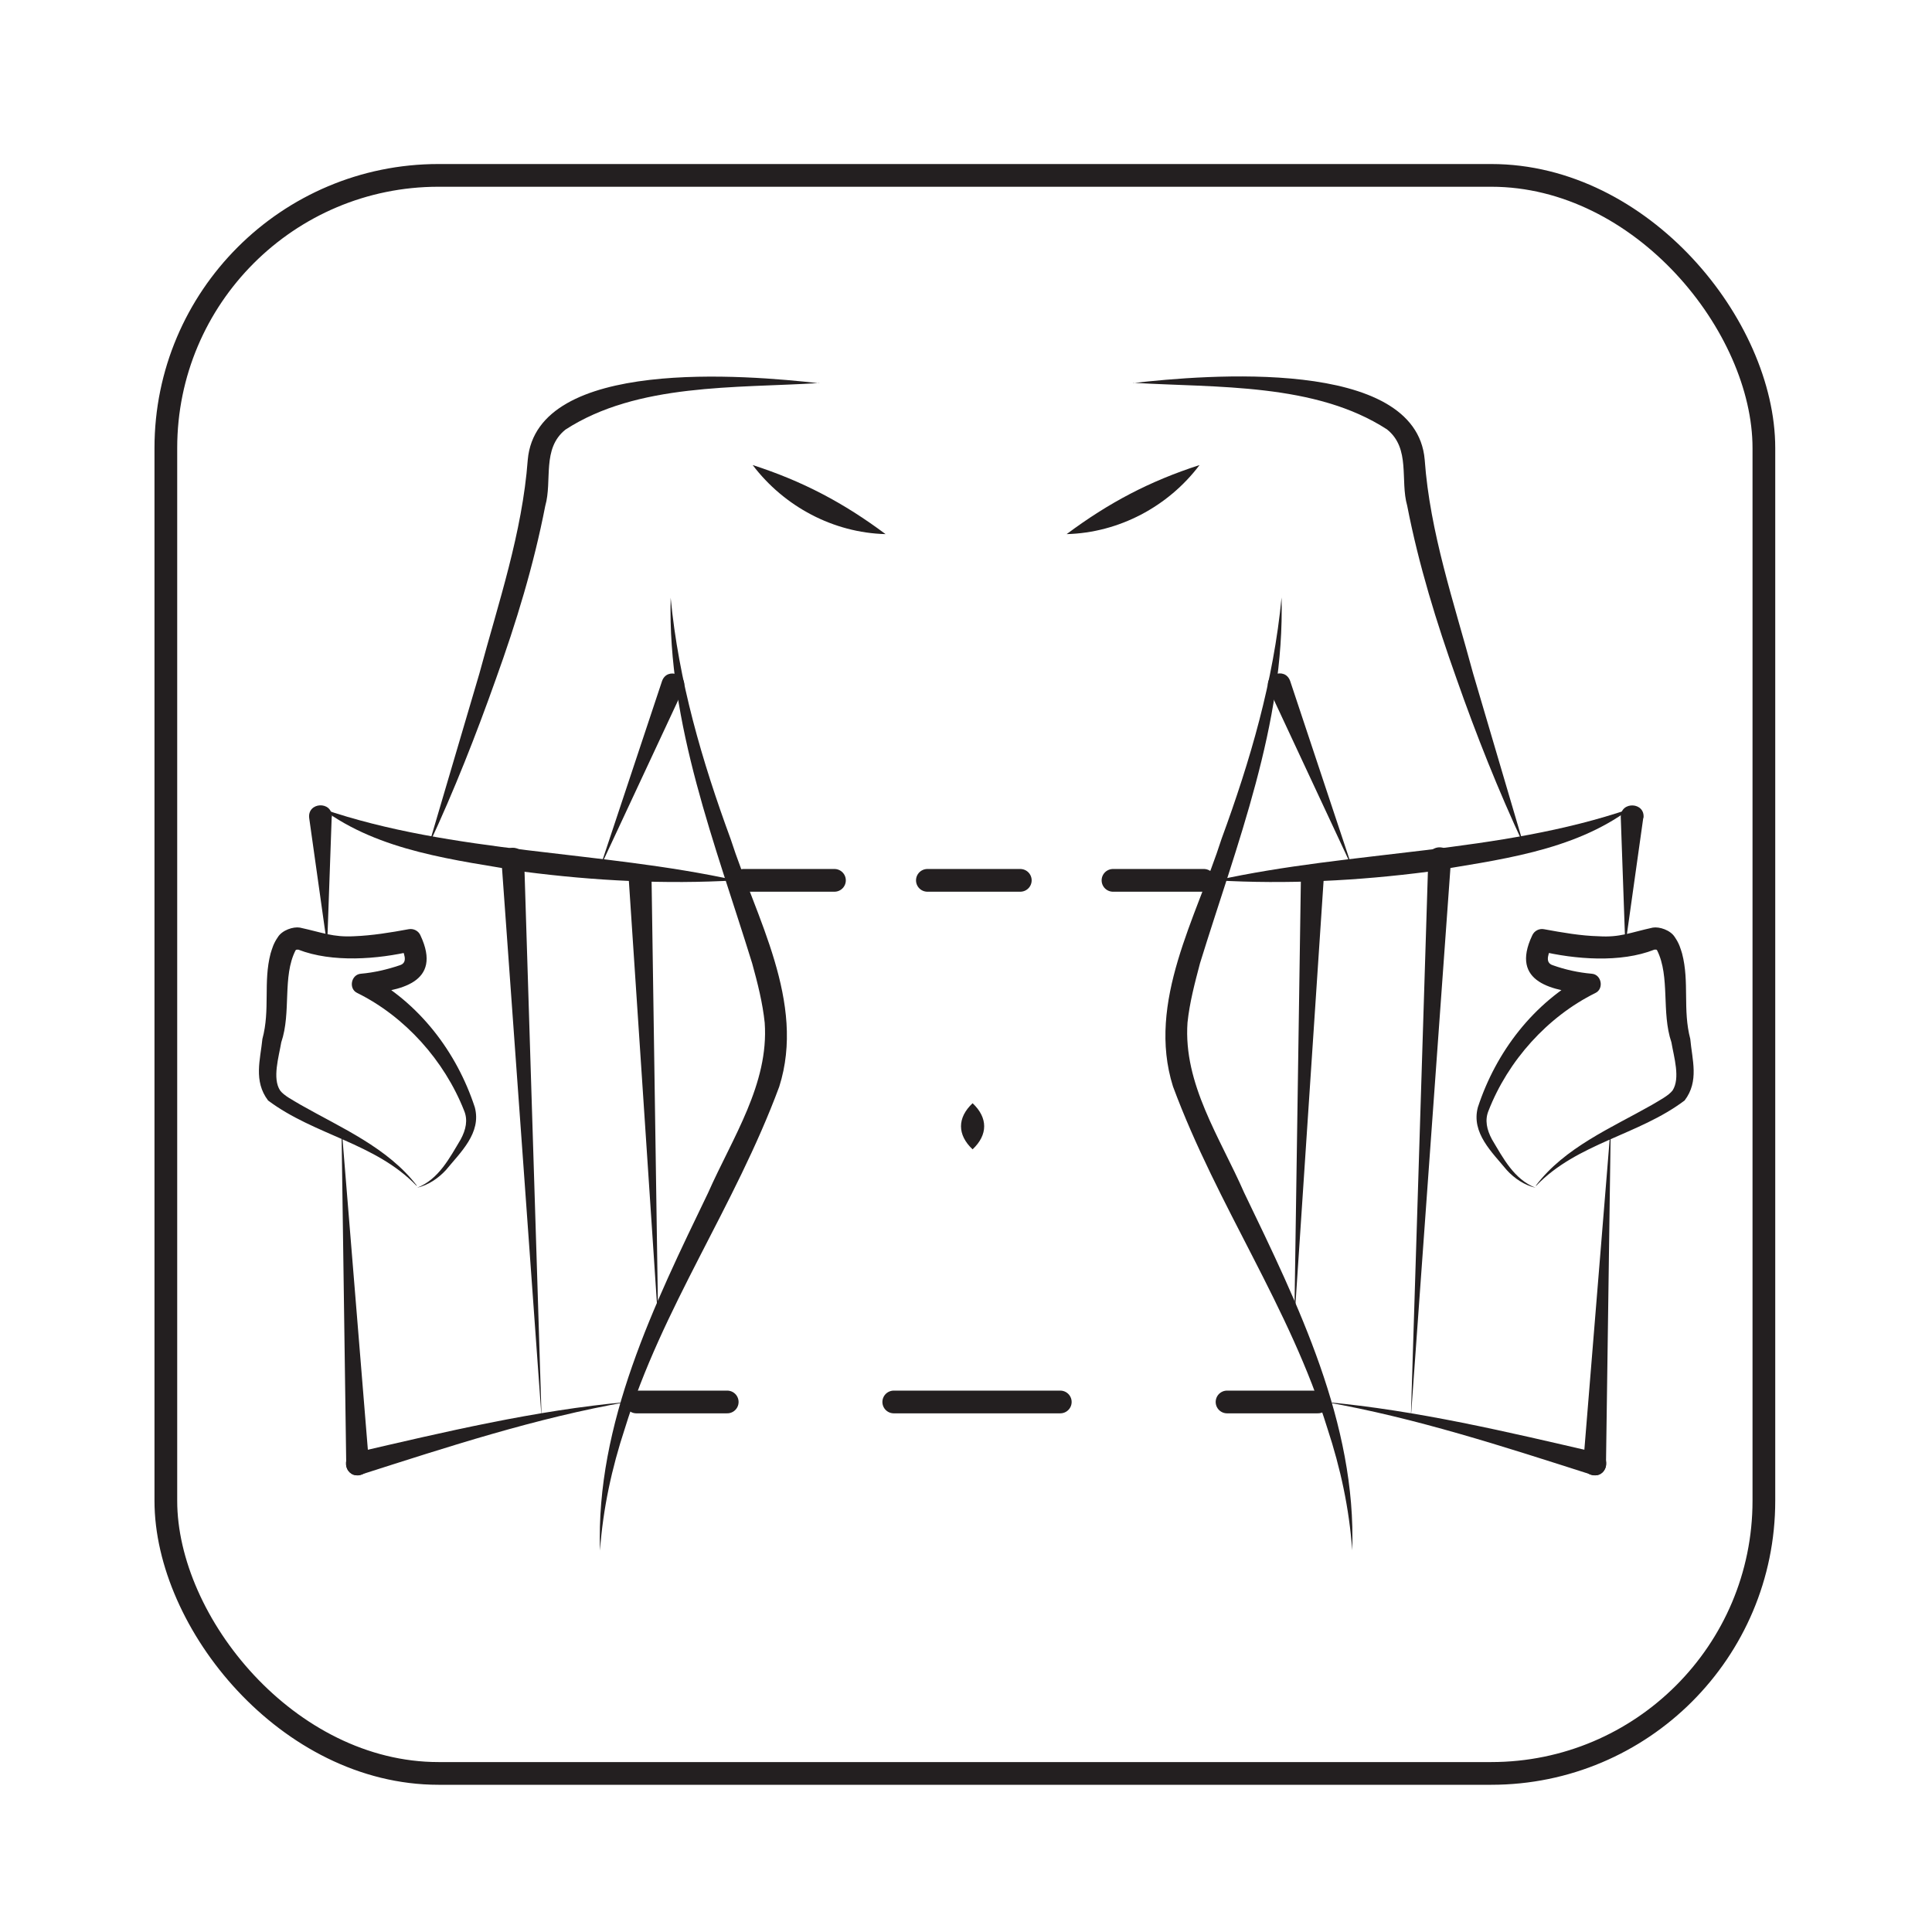 <?xml version="1.0" encoding="UTF-8"?>
<svg id="Layer_1" data-name="Layer 1" xmlns="http://www.w3.org/2000/svg" viewBox="0 0 85.04 85.04">
  <defs>
    <style>
      .cls-1, .cls-2, .cls-3 {
        fill: none;
        stroke: #231f20;
        stroke-linecap: round;
        stroke-linejoin: round;
      }

      .cls-4 {
        fill: #231f20;
      }

      .cls-2 {
        stroke-dasharray: 0 0 7.33 7.33;
      }

      .cls-3 {
        stroke-dasharray: 0 0 4.09 4.09;
      }
    </style>
  </defs>
  <g id="Easy_to_Wear" data-name="Easy to Wear">
    <path class="cls-4" d="m29.52,26.31c.35,3.67,1.38,7.19,2.64,10.62,1.11,3.45,3.32,7.18,2.14,10.9-1.96,5.29-5.16,9.73-6.8,15.06-.57,1.73-.96,3.52-1.09,5.36-.19-5.6,2.39-10.83,4.76-15.75,1.07-2.42,2.68-4.79,2.49-7.48-.09-.87-.31-1.74-.55-2.61-1.61-5.22-3.73-10.53-3.59-16.09h0Z"/>
    <path class="cls-4" d="m36.06,16.86c-3.68.23-8.01,0-11.17,2.05-1.05.84-.57,2.24-.89,3.36-.51,2.62-1.28,5.14-2.17,7.61-.88,2.48-1.84,4.92-2.95,7.3l2.22-7.53c.84-3.12,1.89-6.2,2.13-9.41.4-4.53,9.64-3.73,12.83-3.37h0Z"/>
    <path class="cls-4" d="m14.18,35.6c5.78,1.98,12.21,1.83,18.21,3.15-3.12.18-6.23.02-9.32-.38-3.03-.52-6.35-.88-8.89-2.77h0Z"/>
    <path class="cls-4" d="m15.6,63.95c3.97-.92,7.94-1.87,12-2.24-4,.7-7.87,1.97-11.72,3.2-.65.21-.94-.79-.28-.96h0Z"/>
    <path class="cls-4" d="m15.03,49.57l1.21,14.83c.02.28-.18.52-.46.54-.29.02-.54-.2-.54-.49,0,0-.21-14.88-.21-14.88h0Z"/>
    <path class="cls-4" d="m14.6,35.96l-.2,5.66-.79-5.61c-.09-.71,1.01-.77,1-.05h0Z"/>
    <path class="cls-4" d="m23.07,37.78l.77,24.65-1.77-24.59c-.04-.66.97-.72,1-.05h0Z"/>
    <path class="cls-4" d="m28.68,38.73l.29,19.46-1.29-19.42c-.04-.67.98-.71,1-.04h0Z"/>
    <path class="cls-4" d="m30.07,30.35l-3.66,7.84,2.73-8.21c.23-.65,1.21-.26.93.37h0Z"/>
    <path class="cls-4" d="m33.13,20.47c2.2.71,4,1.66,5.85,3.04-2.3-.06-4.46-1.21-5.85-3.04h0Z"/>
    <path class="cls-4" d="m42.81,48.56c.68.64.68,1.39,0,2.03-.68-.64-.68-1.39,0-2.03h0Z"/>
    <g>
      <line class="cls-1" x1="28.01" y1="61.71" x2="32.01" y2="61.71"/>
      <line class="cls-2" x1="39.34" y1="61.71" x2="50.34" y2="61.71"/>
      <line class="cls-1" x1="54.01" y1="61.71" x2="58.01" y2="61.71"/>
    </g>
    <g>
      <line class="cls-1" x1="32.73" y1="38.75" x2="36.73" y2="38.75"/>
      <line class="cls-3" x1="40.82" y1="38.75" x2="46.95" y2="38.75"/>
      <line class="cls-1" x1="48.99" y1="38.75" x2="52.99" y2="38.75"/>
    </g>
    <path class="cls-4" d="m18.33,52.19c-1.81-1.88-4.49-2.22-6.53-3.75-.65-.86-.34-1.8-.25-2.71.35-1.29.03-2.5.36-3.76.07-.22.12-.43.32-.72.19-.31.68-.47.97-.42,1.01.22,1.45.43,2.39.38.78-.03,1.59-.16,2.4-.31.22-.04.44.08.52.28.98,2.09-.91,2.45-2.55,2.57,0,0,.17-.85.17-.85,2.32,1.23,3.97,3.4,4.77,5.84.3,1.13-.63,1.98-1.27,2.76-.34.37-.79.67-1.27.78.95-.37,1.43-1.31,1.92-2.13.23-.43.32-.85.15-1.26-.87-2.21-2.6-4.14-4.7-5.18-.4-.18-.28-.82.16-.85.58-.05,1.17-.19,1.7-.37.41-.12.17-.56.04-.91,0,0,.54.28.54.28-1.55.37-3.55.52-5.04-.06-.12,0-.07,0-.12.03-.59,1.16-.18,2.73-.63,4.05-.11.65-.4,1.59-.05,2.12.17.23.57.43.92.64,1.78,1.01,3.82,1.88,5.1,3.55h0Z"/>
    <path class="cls-4" d="m56.41,26.31c.14,5.57-1.98,10.87-3.59,16.09-.23.87-.46,1.74-.55,2.61-.19,2.7,1.43,5.06,2.49,7.48,2.37,4.92,4.95,10.16,4.76,15.75-.13-1.84-.52-3.63-1.09-5.36-1.65-5.34-4.84-9.77-6.8-15.06-1.17-3.72,1.04-7.45,2.14-10.9,1.26-3.43,2.29-6.95,2.64-10.62h0Z"/>
    <path class="cls-4" d="m49.88,16.86c3.17-.36,12.44-1.15,12.83,3.37.23,3.21,1.29,6.29,2.13,9.41,0,0,2.22,7.53,2.22,7.53-1.11-2.38-2.08-4.82-2.95-7.3-.88-2.47-1.66-4.99-2.17-7.61-.32-1.12.16-2.52-.89-3.36-3.16-2.05-7.49-1.83-11.17-2.05h0Z"/>
    <path class="cls-4" d="m71.75,35.6c-2.53,1.89-5.86,2.25-8.89,2.77-3.09.4-6.21.56-9.32.38,6-1.32,12.43-1.17,18.21-3.15h0Z"/>
    <path class="cls-4" d="m70.05,64.91c-3.85-1.23-7.73-2.5-11.72-3.2,4.06.37,8.03,1.32,12,2.24.66.17.37,1.17-.28.96h0Z"/>
    <path class="cls-4" d="m70.9,49.57l-.21,14.88c0,.28-.23.5-.51.49-.29,0-.52-.25-.49-.54,0,0,1.21-14.83,1.21-14.83h0Z"/>
    <path class="cls-4" d="m72.33,36.01l-.79,5.61-.2-5.66c-.01-.71,1.09-.66,1,.05h0Z"/>
    <path class="cls-4" d="m63.87,37.83l-1.77,24.59.77-24.65c.02-.66,1.04-.62,1,.05h0Z"/>
    <path class="cls-4" d="m58.26,38.77l-1.29,19.42.29-19.46c.01-.67,1.04-.63,1,.04h0Z"/>
    <path class="cls-4" d="m56.79,29.98l2.73,8.21-3.66-7.84c-.29-.63.7-1.03.93-.37h0Z"/>
    <path class="cls-4" d="m52.8,20.47c-1.38,1.83-3.55,2.98-5.85,3.04,1.85-1.38,3.65-2.33,5.85-3.04h0Z"/>
    <path class="cls-4" d="m67.6,52.19c1.27-1.68,3.32-2.54,5.1-3.55.35-.21.74-.41.92-.64.35-.54.06-1.47-.05-2.12-.45-1.33-.05-2.88-.63-4.05-.05-.04,0-.03-.12-.03-1.49.59-3.49.43-5.04.06,0,0,.54-.28.54-.28-.13.34-.37.79.04.91.53.19,1.12.32,1.7.37.44.03.55.67.16.85-2.1,1.04-3.84,2.97-4.7,5.18-.17.41-.08.83.15,1.26.49.82.97,1.76,1.92,2.13-.49-.11-.93-.41-1.27-.78-.64-.78-1.57-1.63-1.27-2.76.8-2.44,2.45-4.61,4.77-5.84,0,0,.17.85.17.85-1.64-.12-3.53-.49-2.55-2.57.09-.21.31-.32.52-.28.82.15,1.62.29,2.4.31.95.06,1.38-.16,2.39-.38.29-.05.78.11.97.42.2.29.25.5.32.72.33,1.26.02,2.47.36,3.76.08.91.4,1.86-.25,2.71-2.03,1.53-4.72,1.87-6.53,3.75h0Z"/>
  </g>
  <rect class="cls-1" x="7.3" y="7.72" width="70.34" height="70.34" rx="12" ry="12"/>
</svg>